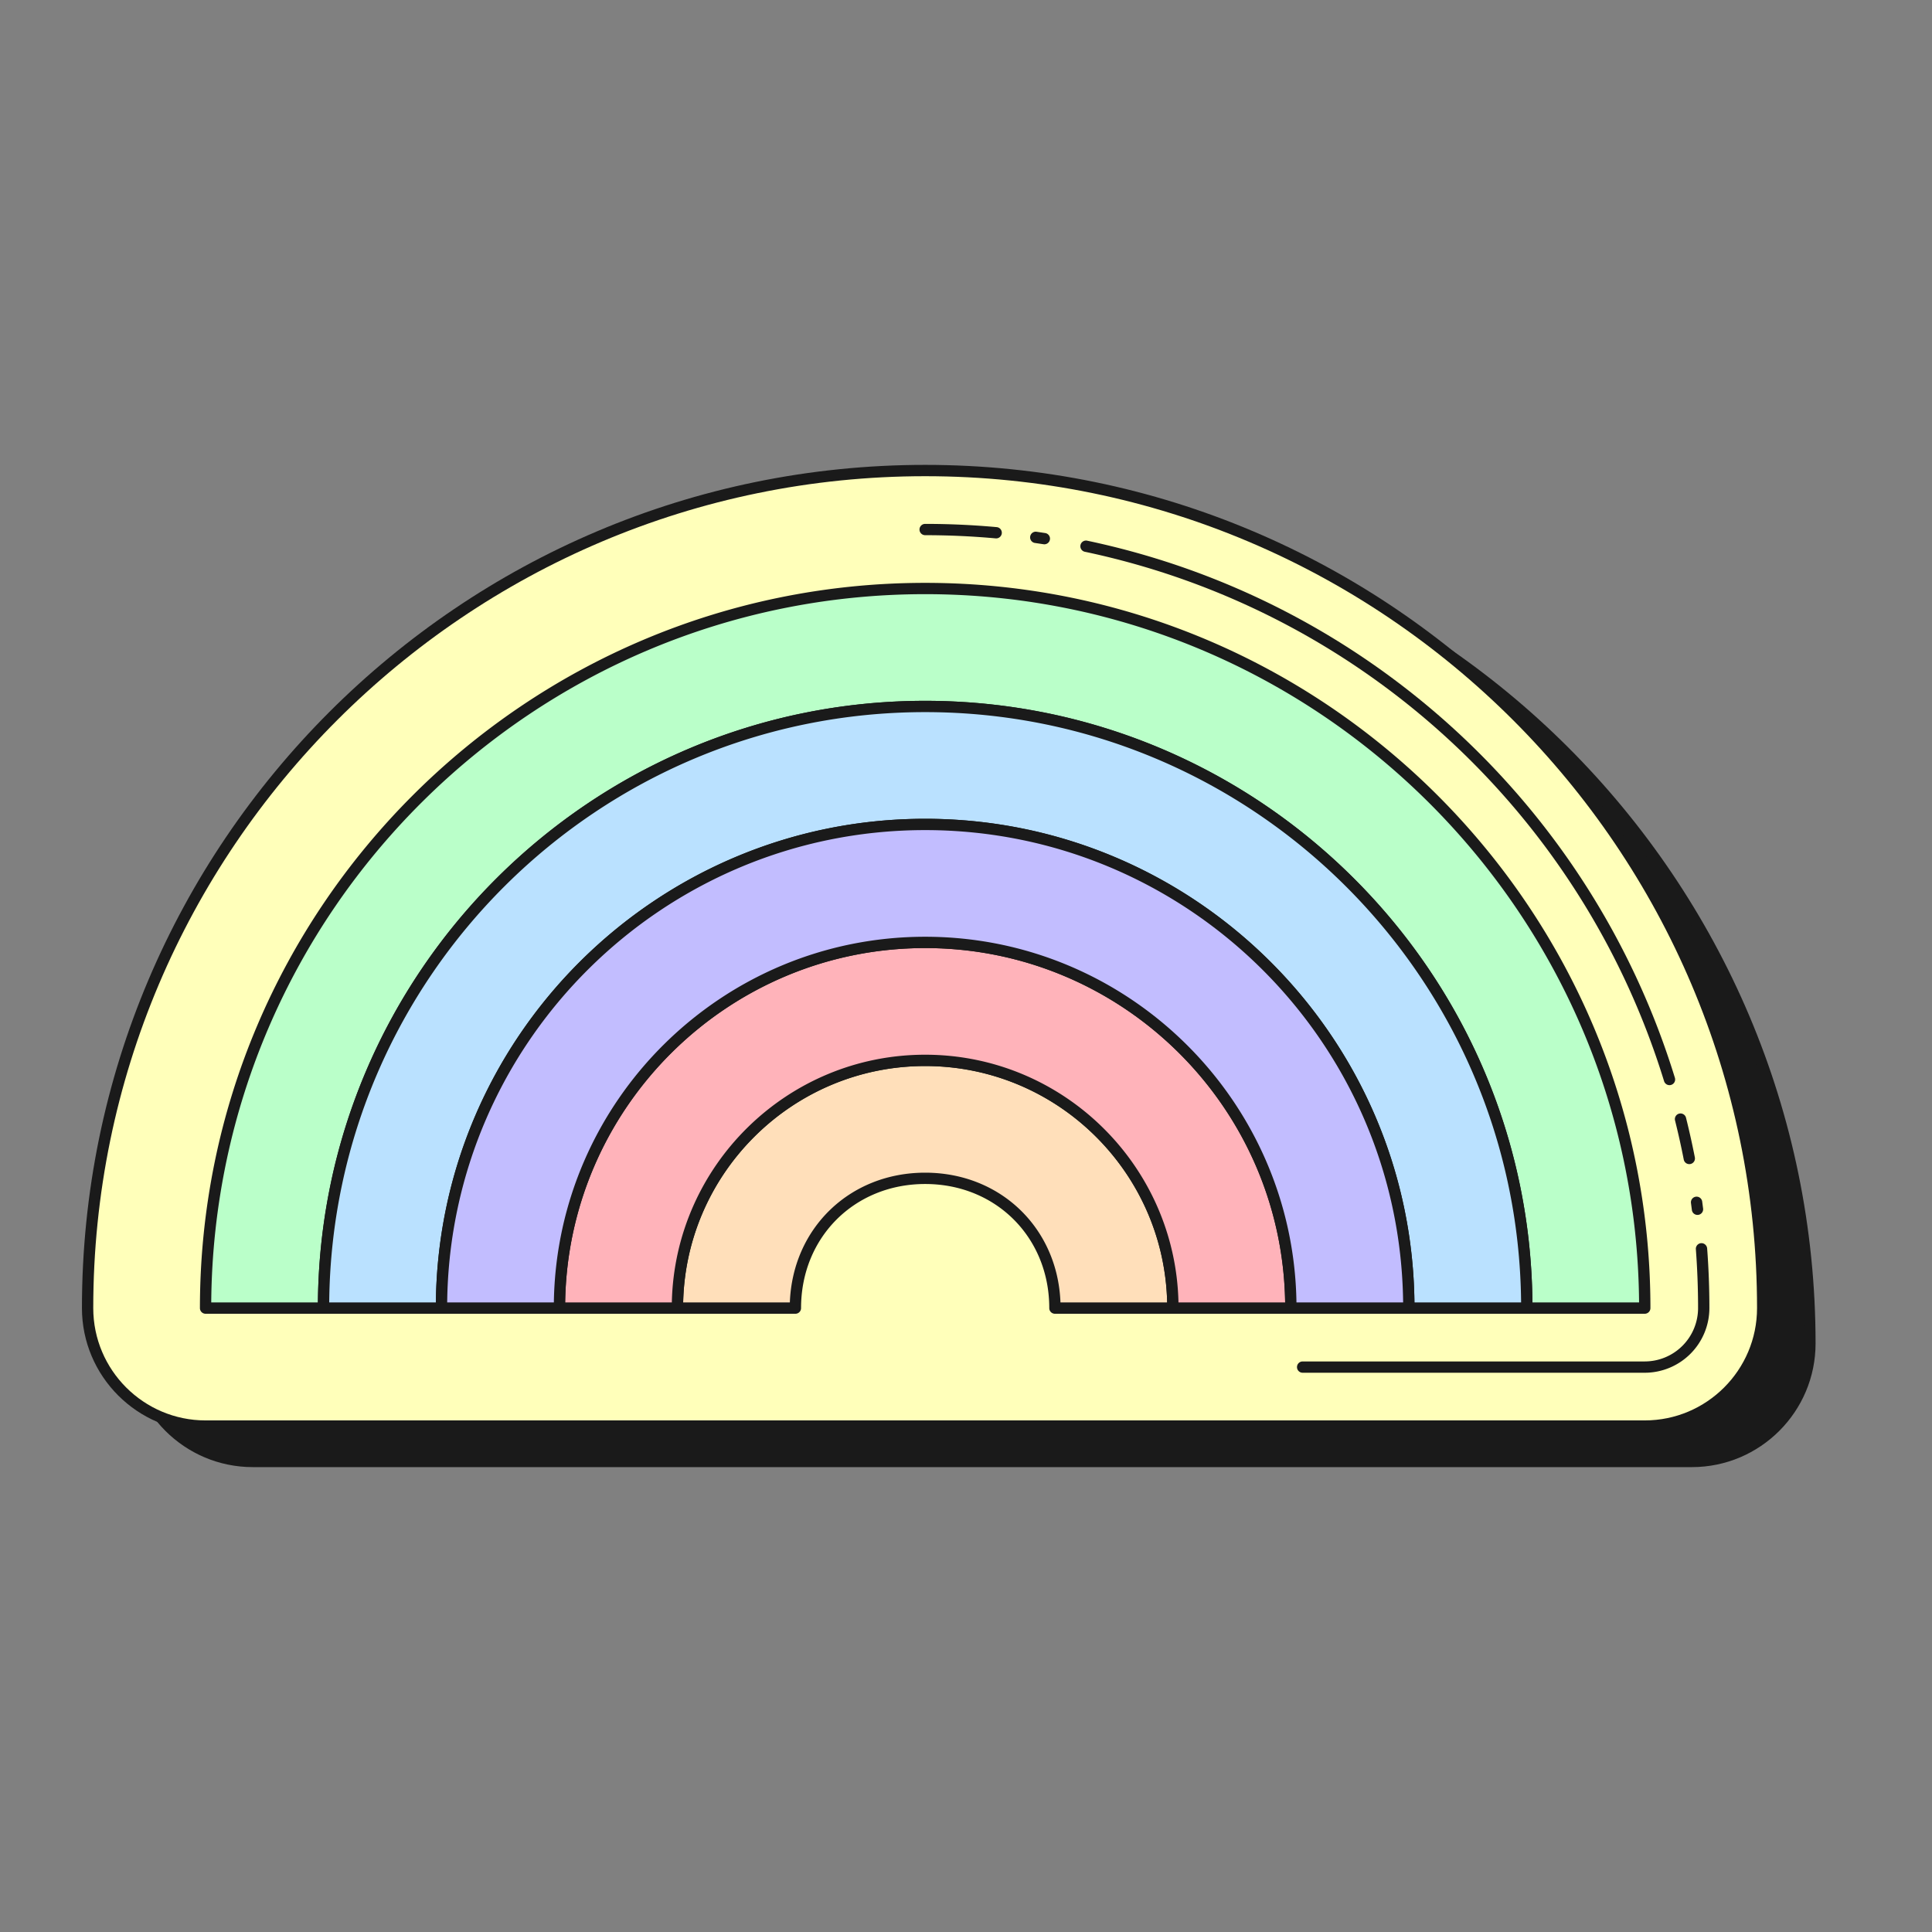 <?xml version="1.0" encoding="UTF-8"?>
<svg data-bbox="6.786 38.499 143.572 83.001" xmlns="http://www.w3.org/2000/svg" width="160" height="160" viewBox="0 0 160 160" data-type="color">
    <rect x="0" y="0" width="160" height="160" fill="#808080" stroke="none"/>
    <g>
        <path fill="#1A1A1A" d="M20.932 121.032h119.187c5.395 0 9.769-4.374 9.769-9.769 0-38.247-31.116-69.363-69.363-69.363s-69.363 31.116-69.363 69.363c0 5.395 4.374 9.769 9.77 9.769z" data-color="1"/>
        <path fill="#1A1A1A" d="M140.119 121.5H20.932c-5.645 0-10.238-4.593-10.238-10.238 0-38.505 31.326-69.831 69.832-69.831s69.832 31.326 69.832 69.831c-.001 5.645-4.594 10.238-10.239 10.238zM80.525 42.368c-37.989 0-68.895 30.906-68.895 68.894 0 5.129 4.172 9.301 9.301 9.301h119.187c5.129 0 9.301-4.172 9.301-9.301.001-37.988-30.905-68.894-68.894-68.894z" data-color="1"/>
        <path fill="#FFFFBA" d="M76.617 38.968c-38.247 0-69.363 31.116-69.363 69.363 0 5.396 4.374 9.769 9.769 9.769H136.21c5.395 0 9.769-4.374 9.769-9.769.001-38.246-31.115-69.363-69.362-69.363z" data-color="2"/>
        <path fill="#1A1A1A" d="M136.211 118.569H17.024c-5.645 0-10.238-4.593-10.238-10.238 0-38.505 31.326-69.832 69.831-69.832s69.831 31.326 69.831 69.832c0 5.646-4.592 10.238-10.237 10.238zM76.617 39.437c-37.988 0-68.894 30.906-68.894 68.895 0 5.129 4.172 9.301 9.301 9.301h119.187c5.128 0 9.3-4.172 9.3-9.301 0-37.989-30.906-68.895-68.894-68.895z" data-color="1"/>
        <path fill="#1A1A1A" d="M136.211 113.685H107.88a.468.468 0 110-.936h28.331a4.421 4.421 0 004.416-4.416c0-1.625-.062-3.266-.183-4.877a.468.468 0 01.432-.502.474.474 0 01.502.432c.124 1.634.186 3.298.186 4.947a5.359 5.359 0 01-5.353 5.352z" data-color="1"/>
        <path fill="#1A1A1A" d="M140.578 100.614a.468.468 0 01-.464-.409l-.077-.588a.469.469 0 01.929-.125l.078.594a.47.47 0 01-.466.528z" data-color="1"/>
        <path fill="#1A1A1A" d="M139.9 96.408a.468.468 0 01-.459-.378 62.909 62.909 0 00-.721-3.236.468.468 0 11.908-.228c.27 1.08.516 2.184.732 3.283a.469.469 0 01-.46.559z" data-color="1"/>
        <path fill="#1A1A1A" d="M138.26 89.868a.469.469 0 01-.448-.331c-6.849-22.255-25.237-39.055-47.989-43.846a.469.469 0 01.193-.917c23.086 4.861 41.743 21.907 48.692 44.487a.47.47 0 01-.448.607z" data-color="1"/>
        <path fill="#1A1A1A" d="M86.496 45.077a.58.58 0 01-.072-.005l-.745-.111a.47.47 0 01.132-.928l.756.113a.469.469 0 01-.071.931z" data-color="1"/>
        <path fill="#1A1A1A" d="M82.5 44.588c-.014 0-.028 0-.043-.002a64.81 64.81 0 00-5.84-.264.468.468 0 110-.936c1.977 0 3.97.09 5.925.268a.468.468 0 01-.042.934z" data-color="1"/>
        <path fill="#FFDFBA" d="M97.133 108.331h-9.769c0-6.35-4.885-10.746-10.746-10.746s-10.746 4.396-10.746 10.746h-9.769c0-11.313 9.204-20.516 20.516-20.516s20.514 9.204 20.514 20.516z" data-color="3"/>
        <path fill="#1A1A1A" d="M97.133 108.8h-9.769a.468.468 0 01-.468-.468c0-5.859-4.419-10.278-10.278-10.278s-10.278 4.419-10.278 10.278c0 .259-.21.468-.468.468h-9.769a.468.468 0 01-.468-.468c0-11.571 9.413-20.984 20.984-20.984 11.571 0 20.984 9.413 20.984 20.984a.47.47 0 01-.47.468zm-9.31-.937h8.836c-.25-10.839-9.144-19.579-20.042-19.579s-19.792 8.74-20.041 19.579h8.836c.23-6.159 4.97-10.747 11.206-10.747 6.235.001 10.976 4.588 11.205 10.747z" data-color="1"/>
        <path fill="#FFB3BA" d="M76.617 78.046c-16.7 0-30.285 13.586-30.285 30.285h9.769c0-11.313 9.204-20.516 20.516-20.516s20.516 9.203 20.516 20.516h9.769c.001-16.699-13.585-30.285-30.285-30.285z" data-color="4"/>
        <path fill="#1A1A1A" d="M106.902 108.8h-9.769a.468.468 0 01-.468-.468c0-11.054-8.993-20.047-20.047-20.047s-20.047 8.993-20.047 20.047c0 .259-.21.468-.468.468h-9.769a.468.468 0 01-.468-.468c0-16.958 13.796-30.754 30.753-30.754 16.958 0 30.754 13.796 30.754 30.754a.471.471 0 01-.471.468zm-9.306-.937h8.834c-.251-16.226-13.528-29.348-29.813-29.348-16.284 0-29.562 13.123-29.813 29.348h8.834c.25-11.355 9.565-20.516 20.979-20.516s20.729 9.161 20.979 20.516z" data-color="1"/>
        <path fill="#BAFFC9" d="M76.617 48.738c-32.86 0-59.594 26.733-59.594 59.594h9.769c0-27.473 22.351-49.824 49.824-49.824s49.824 22.351 49.824 49.824h9.769c.002-32.861-26.731-59.594-59.592-59.594z" data-color="5"/>
        <path fill="#1A1A1A" d="M136.211 108.8h-9.769a.468.468 0 01-.468-.468c0-27.215-22.141-49.356-49.356-49.356-27.215 0-49.356 22.141-49.356 49.356 0 .259-.21.468-.468.468h-9.769a.468.468 0 01-.468-.468c0-33.118 26.943-60.062 60.062-60.062s60.062 26.944 60.062 60.062a.47.47 0 01-.47.468zm-9.303-.937h8.833c-.254-32.386-26.679-58.657-59.124-58.657s-58.869 26.271-59.123 58.657h8.833c.251-27.518 22.715-49.824 50.29-49.824 27.576 0 50.04 22.307 50.291 49.824z" data-color="1"/>
        <path fill="#BAE1FF" d="M76.617 58.507c-27.473 0-49.824 22.351-49.824 49.824h9.769c0-22.086 17.968-40.055 40.055-40.055s40.055 17.968 40.055 40.055h9.769c0-27.473-22.351-49.824-49.824-49.824z" data-color="6"/>
        <path fill="#1A1A1A" d="M126.442 108.8h-9.769a.468.468 0 01-.468-.468c0-21.828-17.759-39.586-39.587-39.586s-39.586 17.758-39.586 39.586c0 .259-.21.468-.468.468h-9.769a.468.468 0 01-.468-.468c0-27.732 22.561-50.293 50.292-50.293 27.732 0 50.293 22.561 50.293 50.293a.471.471 0 01-.47.468zm-9.304-.937h8.833c-.252-27.001-22.295-48.888-49.354-48.888s-49.101 21.887-49.353 48.888h8.833c.253-22.129 18.333-40.055 40.52-40.055 22.188.001 40.268 17.926 40.521 40.055z" data-color="1"/>
        <path fill="#C2BDFF" d="M76.617 68.277c-22.086 0-40.055 17.968-40.055 40.055h9.769c0-16.699 13.586-30.285 30.285-30.285s30.285 13.586 30.285 30.285h9.769c.002-22.087-17.967-40.055-40.053-40.055z" data-color="7"/>
        <path fill="#1A1A1A" d="M116.672 108.8h-9.77a.468.468 0 01-.468-.468c0-16.441-13.376-29.817-29.817-29.817-16.441 0-29.816 13.376-29.816 29.817 0 .259-.21.468-.468.468h-9.77a.468.468 0 01-.468-.468c0-22.344 18.179-40.523 40.523-40.523 22.345 0 40.524 18.179 40.524 40.523a.47.47 0 01-.47.468zm-9.305-.937h8.834c-.251-21.614-17.911-39.118-39.584-39.118-21.672 0-39.332 17.504-39.583 39.118h8.834c.251-16.743 13.948-30.285 30.75-30.285s30.498 13.543 30.749 30.285z" data-color="1"/>
    </g>
</svg>
